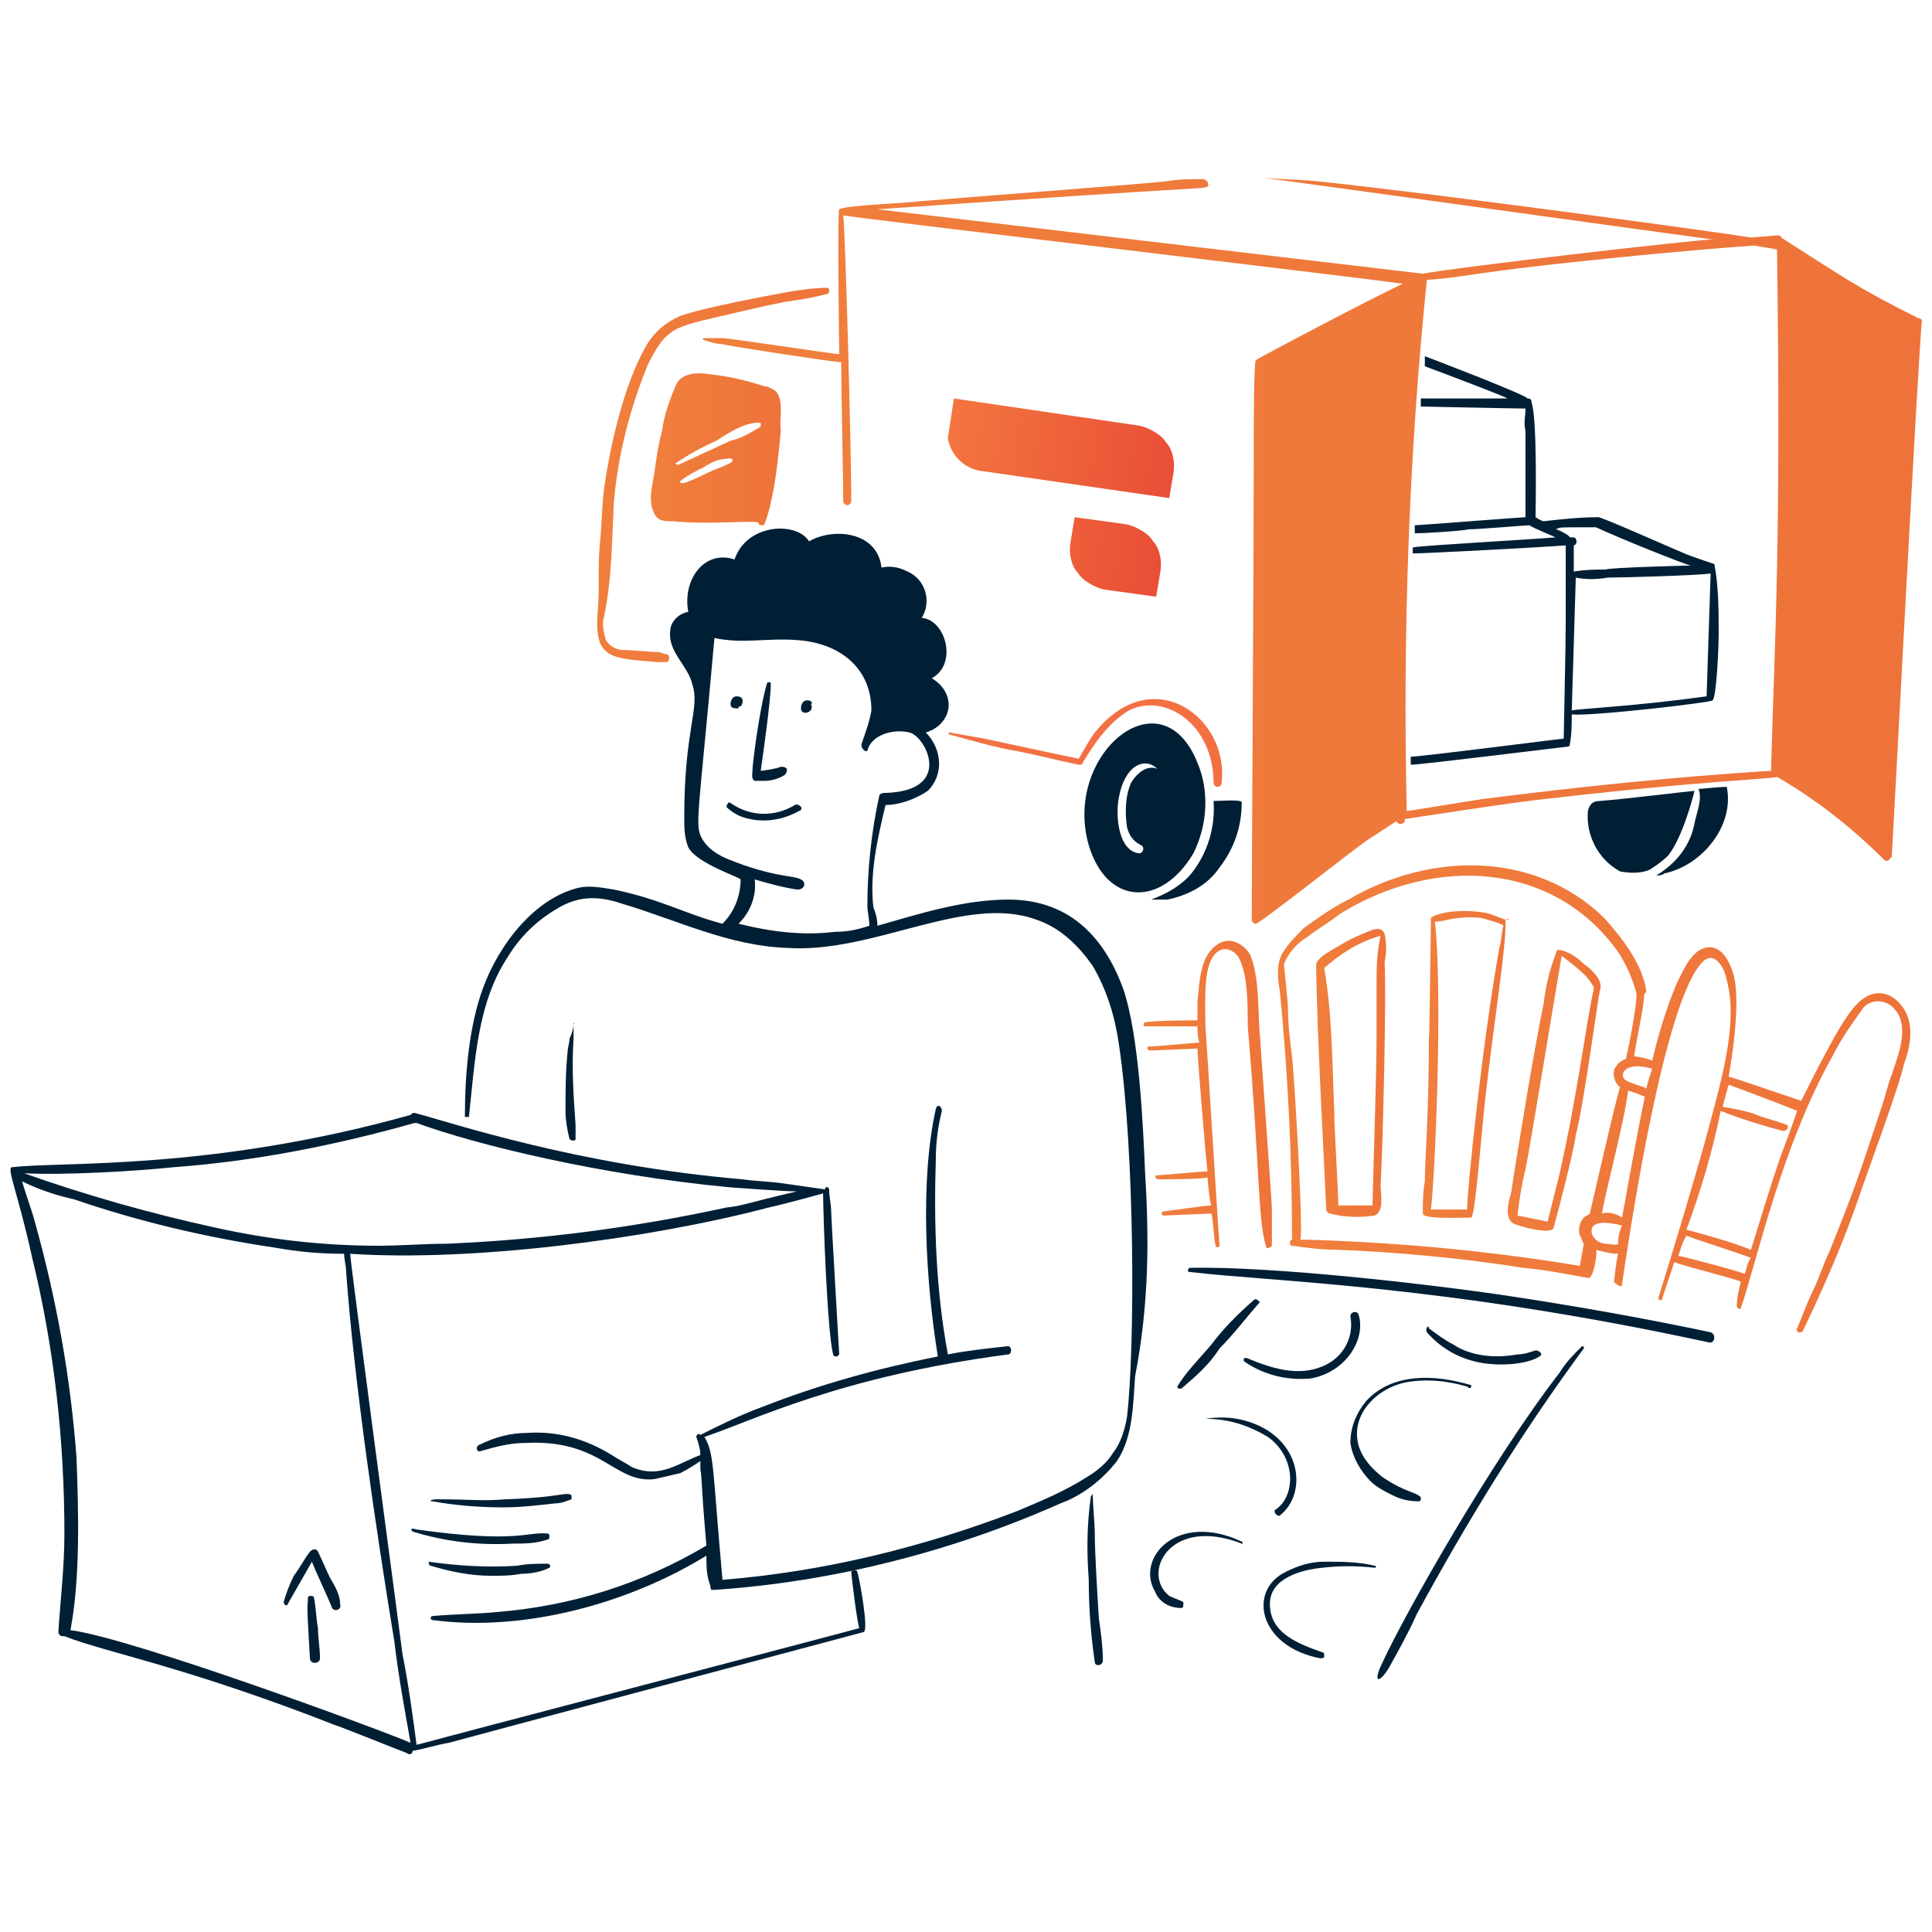 <?xml version="1.0" encoding="utf-8"?>
<!-- Generator: Adobe Illustrator 26.0.2, SVG Export Plug-In . SVG Version: 6.00 Build 0)  -->
<svg version="1.1" id="Warstwa_1" xmlns="http://www.w3.org/2000/svg" xmlns:xlink="http://www.w3.org/1999/xlink" x="0px" y="0px"
	 viewBox="0 0 192 192" style="enable-background:new 0 0 192 192;" xml:space="preserve">
<style type="text/css">
	.st0{fill:#001F35;}
	.st1{fill:#F37043;}
	.st2{fill:url(#SVGID_1_);}
	.st3{fill:url(#SVGID_00000023266008242561562770000014406466423641395639_);}
	.st4{fill:url(#SVGID_00000049900650098477335110000003545968558241691795_);}
	.st5{fill:url(#SVGID_00000176034210197923003970000002069345683986282380_);}
	.st6{fill:url(#SVGID_00000155841222438441218290000002874879815671016340_);}
	.st7{fill:url(#SVGID_00000147939875502722008220000000015723672520416164_);}
	.st8{fill:url(#SVGID_00000026855700368853588490000010935981281341719741_);}
	.st9{fill:url(#SVGID_00000091732345803396032760000000453431745206350478_);}
	.st10{fill:url(#SVGID_00000164491734165420279720000015861067216181800594_);}
</style>
<g transform="matrix(2,0,0,2,0,0)">
	<path class="st0" d="M21.5,74.6c1.1,0.2,2.3,0.3,3.5,0.3c0.9,0,1.7-0.1,2.6-0.2c0.3,0,0.5-0.1,0.8-0.2c0-0.1,0-0.1,0-0.2
		c-0.3-0.2-0.4,0.1-3.3,0.2c-1.2,0.1-1.5,0-3.4,0C21.4,74.5,21.3,74.6,21.5,74.6z"/>
	<path class="st0" d="M20.5,76.1c1.6,0.5,3.3,0.7,5,0.6c0.6,0,1.1,0,1.7-0.2c0.1,0,0.1-0.1,0.1-0.2s-0.1-0.1-0.1-0.1
		c-1-0.1-1.5,0.5-6.5-0.2C20.4,75.9,20.4,76,20.5,76.1z"/>
	<path class="st0" d="M21.4,77.8c1,0.3,2,0.5,3,0.5c0.5,0,1,0,1.5-0.1c0.5,0,1-0.1,1.4-0.3c0.1-0.1,0-0.2-0.1-0.2
		c-0.5,0-1,0-1.5,0.1c-1.5,0.1-3,0-4.4-0.2C21.3,77.6,21.3,77.8,21.4,77.8z"/>
	<path class="st0" d="M54.2,74.4c-0.2,1.4-0.2,2.8-0.1,4.1c0,1.4,0.1,2.7,0.3,4.1c0,0.2,0.4,0.2,0.4-0.1c0-0.7-0.1-1.4-0.2-2.1
		c-0.1-1.6-0.2-3.4-0.2-4.1s-0.1-1.4-0.1-2.1C54.3,74.3,54.2,74.3,54.2,74.4z"/>
	<path class="st0" d="M16.4,78.4c-0.2-0.4-0.4-0.9-0.6-1.3c-0.1-0.2-0.3-0.1-0.4,0c-0.3,0.4-0.5,0.8-0.8,1.2
		c-0.2,0.4-0.4,0.9-0.5,1.3c0,0.2,0.2,0.2,0.2,0.1c0.4-0.7,0.8-1.4,1.2-2.1c0.1,0.3,0.9,2,1,2.3c0.1,0.2,0.5,0.1,0.4-0.2
		C16.9,79.3,16.7,78.9,16.4,78.4z"/>
	<path class="st0" d="M15.6,79.4c0-0.1-0.1-0.1-0.2-0.1c-0.1,0-0.1,0.1-0.1,0.1c0,0.6-0.1-0.3,0.1,3c0,0.3,0.5,0.3,0.5,0
		c0-0.5-0.1-1-0.1-1.5C15.7,80.4,15.7,79.8,15.6,79.4z"/>
	<path class="st0" d="M42.6,78.1c0-0.1-0.3-0.1-0.3,0c0,0.2,0.3,2.6,0.4,2.8c-0.3,0.1-21.3,5.6-22,5.8c-0.2-1.5-0.4-3-0.7-4.5
		c-0.2-1.6-2.6-19.5-2.6-19.9c6,0.4,14.7-0.7,20.8-2.3c0.9-0.2,2.7-0.7,2.7-0.7c0,1,0.2,6.9,0.5,8c0,0.1,0.1,0.1,0.2,0.1l0.1-0.1
		c0-0.1-0.4-6.8-0.4-7.1c0-0.4-0.1-0.7-0.1-1.1c0-0.1-0.2-0.2-0.2,0c-0.7-0.1-1.4-0.2-2.1-0.3c-0.7-0.1-1.3-0.1-2-0.2
		c-8.2-0.7-14.4-2.8-16.3-3.3c-0.1,0-0.1,0-0.2,0.1C10.4,58.2,3,57.7,0.6,58c-0.3,0,0.3,1.3,1,4.5c1.1,4.5,1.6,9.1,1.6,13.7
		c0,1.7-0.2,3.3-0.3,4.9c0,0.1,0.1,0.2,0.2,0.2h0.1c2,0.8,6,1.5,13.4,4.4c0.6,0.2,3.3,1.3,3.6,1.4c0.1,0.1,0.3,0.1,0.3-0.1
		c0.6-0.1,1.2-0.3,1.8-0.4c0.7-0.2,20.6-5.5,20.6-5.5C43.2,81.1,42.7,78.4,42.6,78.1z M8.6,58c4.1-0.3,8.1-1.1,12-2.2c0,0,0,0,0.1,0
		c3,1.1,9.2,2.6,15.6,3.2c0.1,0,2.6,0.2,3.3,0.2C37,59.8,37,59.9,36.1,60c-4.6,1-9.2,1.6-13.9,1.8c-1.1,0-2.3,0.1-3.4,0.1
		c-2.7,0-5.4-0.3-8.1-0.9c-3.2-0.7-6.4-1.6-9.5-2.7C3.2,58.4,6.7,58.2,8.6,58z M3.5,81c0.5-2.6,0.4-6,0.3-8.6c-0.3-4-1-7.9-2.1-11.8
		c-0.1-0.4-0.5-1.5-0.6-1.9c0.8,0.4,1.7,0.7,2.6,0.9c3.2,1.1,6.6,1.9,10,2.4c1.1,0.2,2.2,0.3,3.4,0.3c0,0.3,0.1,0.6,0.1,0.9
		c0.4,5.5,1.5,12.9,2.4,18.4c0.2,1.7,0.5,3.3,0.8,5C19.3,86.1,6.6,81.4,3.5,81L3.5,81z"/>
	<path class="st0" d="M28.5,50.9c0,0.2-0.1,0.5-0.2,0.7c0,0.2-0.1,0.5-0.1,0.7c-0.1,1-0.1,1.9-0.1,2.9c0,0.5,0.1,1,0.2,1.4
		c0.1,0.1,0.3,0.1,0.3,0c0-0.2,0-0.5,0-0.7c-0.1-1.4-0.2-2.8-0.1-4.3C28.5,51.4,28.5,51.1,28.5,50.9C28.6,50.8,28.5,50.8,28.5,50.9z
		"/>
	<path class="st0" d="M59.1,63.2c4.1,0.5,12.4,0.6,25.8,3.5c0.3,0.1,0.4-0.4,0.1-0.5c-3.3-0.7-6.7-1.3-10-1.8
		c-4-0.6-11.9-1.5-15.9-1.4C59,63.1,59,63.2,59.1,63.2z"/>
	<path class="st0" d="M62.3,64.6c-0.8,0.7-1.5,1.4-2.1,2.2c-0.5,0.6-1.3,1.4-1.7,2.1c0,0,0,0.1,0.1,0.1c0,0,0,0,0.1,0
		c0.7-0.6,1.4-1.2,1.9-2c0.7-0.7,1.3-1.5,2-2.3C62.5,64.6,62.4,64.5,62.3,64.6z"/>
	<path class="st0" d="M78.6,66.9c-0.4,0.4-0.8,0.8-1.1,1.3c-3.4,4.4-7.7,12-8.8,14.4c-0.5,1-0.2,1.1,0.3,0.3c0.5-0.9,1-1.8,1.4-2.7
		c2.5-4.6,5.2-9,8.3-13.2v-0.1C78.7,66.9,78.7,66.9,78.6,66.9C78.7,66.9,78.6,66.9,78.6,66.9z"/>
	<path class="st0" d="M61.9,67.7c0.9,0.6,2,0.9,3.2,0.8c1.8-0.3,2.8-2,2.4-3.2c-0.1-0.2-0.4-0.1-0.4,0.1c0.2,1.1-0.4,2.1-1.4,2.5
		c-1.2,0.5-2.5,0.1-3.7-0.4C61.8,67.4,61.7,67.6,61.9,67.7z"/>
	<path class="st0" d="M73,68.8c-1.7-0.5-3.8-0.6-5.1,0.8c-0.5,0.6-0.8,1.3-0.8,2.1c0.1,0.7,0.5,1.4,1,1.9c0.3,0.3,0.7,0.5,1.1,0.7
		s0.8,0.3,1.3,0.3c0.1,0,0.1-0.1,0.1-0.1s0,0,0-0.1c-0.3-0.3-0.7-0.2-1.9-1c-0.5-0.4-1-0.9-1.2-1.6c-0.4-1.5,0.9-2.8,2.3-3.1
		c1-0.2,2.1-0.1,3.1,0.2C73.1,69.1,73.2,68.8,73,68.8z"/>
	<path class="st0" d="M59.9,70.5c1.1,0,2.1,0.3,3.1,0.9c1.4,1,1.4,2.9,0.4,3.6c-0.2,0.1,0.1,0.4,0.2,0.3c1.4-1.1,1.1-3.9-1.7-4.7
		C61.2,70.4,60.5,70.4,59.9,70.5C59.8,70.4,59.8,70.4,59.9,70.5z"/>
	<path class="st0" d="M61.7,76.6c-3.2-1.5-5.3,0.8-4.3,2.5c0.2,0.5,0.7,0.8,1.3,0.8c0.1,0,0.1-0.1,0.1-0.2c0,0,0,0,0-0.1
		c-0.2-0.1-0.5-0.2-0.7-0.3c-1.4-1.1,0-4,3.6-2.6C61.7,76.8,61.8,76.6,61.7,76.6z"/>
	<path class="st0" d="M68.3,77.8c-0.8-0.2-1.7-0.2-2.5-0.2c-0.7,0-1.3,0.2-1.9,0.5c-1.9,0.9-1.4,3.7,1.7,4.3c0.1,0,0.2,0,0.2-0.1
		s0-0.2-0.1-0.2c-1.1-0.4-2.6-0.9-2.6-2.4c0-1.3,1.6-1.7,2.6-1.8c0.9-0.1,1.7-0.1,2.6,0C68.4,77.9,68.4,77.8,68.3,77.8z"/>
	<path class="st0" d="M70.9,66.2c0.7,0.8,1.6,1.3,2.6,1.5s2.4,0.1,3-0.3c0.2-0.1,0-0.3-0.2-0.3c-0.3,0.1-0.6,0.2-0.9,0.2
		c-1.1,0.2-2.3,0.1-3.2-0.5c-0.4-0.2-0.8-0.5-1.2-0.8C71,65.8,70.8,66,70.9,66.2z"/>
	<path class="st0" d="M74.9,19.8c-0.2,0-4.3,0-4.3,0c0,0.1,0,0.2,0,0.4c0.1,0,4.7,0.1,5.2,0.1c0,0.4-0.1,0.7,0,1.1
		c0,0.5,0,3.8,0,4.3c-0.2,0-5.3,0.4-5.5,0.4c0,0.1,0,0.2,0,0.4c0.4,0,2.2-0.1,2.7-0.2c0.5,0,2.8-0.2,3-0.2c0.1,0.1,1.3,0.6,1.3,0.6
		c-1.1,0.1-6.6,0.4-7.1,0.5v0.3c0.6,0,6.3-0.3,7.6-0.4c0,0.3,0,3.2,0,3.8c0,1.3-0.1,5.5-0.1,5.8c-0.1,0-7.1,0.9-7.6,0.9V38
		c0.5,0,7.7-0.9,7.8-0.9C78,37.1,78,37,78,37c0.1-0.5,0.1-1,0.1-1.5c1,0.1,7-0.6,7-0.7c0.2-0.2,0.3-2.7,0.3-3.3c0-1.1,0-2.3-0.2-3.4
		c0-0.1-0.1-0.1-0.1-0.1l0,0c0,0-1.2-0.4-1.4-0.5c-0.5-0.2-4.3-1.9-4.3-1.8c-0.9,0-1.8,0.1-2.7,0.2c-0.1,0-0.4-0.2-0.4-0.2
		c0-0.2,0.1-4.9-0.2-5.7c0-0.1,0-0.2-0.2-0.2c-0.1-0.2-5.1-2.1-5.1-2.1c0,0.2,0,0.3,0,0.5C71.6,18.5,74.8,19.7,74.9,19.8z
		 M78.1,35.3l0.2-6.6c0.5,0.1,1,0.1,1.6,0c0.7,0,4.3-0.1,5.1-0.2c0,0-0.2,6-0.2,6.1C81.2,35.1,78.6,35.2,78.1,35.3z M79.3,26.2
		c1.3,0.6,4.3,1.8,4.7,1.9c0,0-4.1,0.1-4.2,0.2c-0.5,0-1,0-1.6,0.1c0-0.6,0-0.9,0-1.3c0.1,0,0.2-0.2,0.1-0.3c0-0.1-0.1-0.1-0.2-0.1
		H78c0-0.1-0.6-0.4-0.7-0.4C77.6,26.2,77.2,26.2,79.3,26.2L79.3,26.2z"/>
	<path class="st1" d="M54.4,36.4c-0.3,0.4-0.5,0.8-0.8,1.3c-1-0.2-4.2-0.9-4.7-1l-1.7-0.3c-0.1,0-0.1,0.1,0,0.1
		c1.1,0.3,2.1,0.6,3.2,0.8c1.1,0.2,2.2,0.5,3.2,0.7c0.1,0,0.2,0,0.2-0.1c0.6-1,1.3-2,2.3-2.6c1.8-0.9,4.2,0.7,4.2,3.6
		c0,0.1,0.1,0.2,0.2,0.2c0.1,0,0.2-0.1,0.2-0.2C61.1,35.7,57.3,32.8,54.4,36.4z"/>
	
		<linearGradient id="SVGID_1_" gradientUnits="userSpaceOnUse" x1="28.427" y1="68.809" x2="41.303" y2="68.809" gradientTransform="matrix(2 0 0 -2 0 192)">
		<stop  offset="0" style="stop-color:#F07F3C"/>
		<stop  offset="1" style="stop-color:#E94F35"/>
	</linearGradient>
	<path class="st2" d="M62.6,51.4c-0.1-1,0-2.9-0.5-4c-0.4-0.6-1.1-0.9-1.7-0.4c-0.8,0.6-0.8,1.9-0.9,2.8c0,0.3,0,0.6,0,0.9
		c0,0-2.2,0-2.6,0.1c-0.1,0-0.1,0.2,0,0.2c0.4,0,2.4,0,2.6,0c0,0.2,0,0.5,0.1,0.8c0,0-2.2,0.2-2.5,0.2C57,52,57,52.1,57,52.1
		l0.1,0.1c0.2,0,2.4-0.1,2.4-0.1c0,0.4,0.4,5.3,0.5,6.1c-0.1,0-2.4,0.2-2.5,0.2s-0.1,0.1-0.1,0.1l0.1,0.1c0.1,0,2.4,0,2.5-0.1
		c0,0,0.1,1.3,0.2,1.4c-0.4,0-2.3,0.3-2.4,0.3s-0.1,0.2,0,0.2s2.4-0.1,2.4-0.1c0.1,0.5,0.1,1.1,0.2,1.6c0,0.1,0.2,0.1,0.2,0
		c-0.1-1.2-0.6-9.6-0.7-10.8c0-0.8-0.1-2.4,0.2-3.2c0.3-0.9,1-0.9,1.4-0.4C62,48.3,62,49.8,62,51c0.6,7,0.5,9.6,0.9,10.9
		c0,0.2,0.2,0.1,0.3,0c0-0.6,0-1.2,0-1.8C63.2,59.7,62.6,51.5,62.6,51.4z"/>
	
		<linearGradient id="SVGID_00000095313927614535917550000017563439297246545025_" gradientUnits="userSpaceOnUse" x1="31.728" y1="68.698" x2="94.684" y2="68.698" gradientTransform="matrix(2 0 0 -2 0 192)">
		<stop  offset="0" style="stop-color:#F07F3C"/>
		<stop  offset="1" style="stop-color:#E94F35"/>
	</linearGradient>
	<path style="fill:url(#SVGID_00000095313927614535917550000017563439297246545025_);" d="M94.7,50.3c-0.2-0.4-0.6-0.8-1-0.9
		c-1.1-0.3-1.8,0.9-2.3,1.7c-0.7,1.2-1.3,2.4-1.9,3.6c-0.3-0.1-3.2-1.1-3.6-1.2c0-0.1,0.7-3.7,0.2-5.2c-0.2-0.6-0.6-1.4-1.4-1.2
		c-0.7,0.2-1.1,1.2-1.4,1.8c-0.5,1.2-0.9,2.5-1.2,3.8c-0.3-0.1-0.6-0.2-0.9-0.2c0.1-0.8,0.5-2.5,0.5-3.1c0.1-0.1,0.1-0.1,0.1-0.2
		c-0.2-1.3-1.2-2.6-2.1-3.6c-3.4-3.3-8.6-3.3-12.7-0.9c-0.8,0.4-1.5,0.9-2.2,1.4c-0.4,0.4-0.8,0.8-1.1,1.3c-0.3,0.6-0.2,1.3-0.1,1.9
		c0.4,4.1,0.6,8.2,0.6,12.3l0,0c-0.1,0-0.1,0.1-0.1,0.2c0,0,0,0.1,0.1,0.1c0.7,0.1,1.5,0.2,2.2,0.2c2.8,0.1,6.2,0.4,9.3,0.9
		c1.1,0.1,2.1,0.3,3.2,0.5c0.3,0.1,0.5-1.4,0.4-1.4c0.4,0.1,0.7,0.2,1.1,0.2c-0.1,0.4-0.2,1.4-0.2,1.4s0.4,0.4,0.4,0.1
		c0.4-2.7,2.1-14.1,4-16c0.6-0.6,1.1,0.3,1.2,0.9c0.6,2.2-0.3,5.1-1.1,8.1c-0.6,2.1-1.3,4.5-2.3,7.7c0,0,0,0.1,0.1,0.1
		s0.1,0,0.1-0.1l0.6-1.8c0,0.1,3.3,0.9,3.3,1c-0.1,0.4-0.2,0.8-0.2,1.2c0,0.1,0.2,0.2,0.2,0.1c0.8-2.3,2-8,4.6-12.6
		c0.4-0.8,0.9-1.5,1.4-2.2c0.3-0.5,1-0.6,1.5-0.2l0.1,0.1c0.9,0.9,0.1,2.6-0.1,3.3c-0.2,0.5-0.3,1-0.5,1.6c-1.2,3.6-1.2,3.7-2.6,7.2
		c-0.3,0.6-0.5,1.3-0.8,1.9c-0.3,0.6-0.5,1.2-0.8,1.9c-0.1,0.2,0.2,0.3,0.3,0.1c1.1-2.3,2.1-4.6,2.9-7c0.2-0.6,1.9-5.2,2.1-6.2
		C94.9,52.1,95.1,51.1,94.7,50.3z M67.4,61.7c0,0-2.1-0.1-2.5-0.1h-0.3c0.2,0-0.3-8.4-0.4-9.1c-0.1-0.8-0.2-1.6-0.2-2.4
		c0-0.3-0.2-2.1-0.2-2.2c0.2-0.5,0.6-1,1.1-1.3c0.5-0.4,1.2-0.8,1.7-1.2c4.7-2.9,10.6-2.6,13.8,1.9c0.4,0.6,0.7,1.3,0.9,2
		c0.1,0.3-0.3,2.4-0.5,3.3c-0.2,0.1-0.4,0.2-0.5,0.4c-0.2,0.2-0.1,0.6,0,0.8c0.1,0.1,0.1,0.2,0.2,0.2c-0.3,1-1.5,6.3-1.5,6.3
		c-0.1,0.1-0.2,0.1-0.3,0.2c-0.2,0.2-0.3,0.6-0.2,0.9c0.1,0.1,0.1,0.3,0.2,0.4l-0.2,1.1C74.9,62.3,71.2,61.9,67.4,61.7z M80.4,61.8
		c0,0.1-0.6,0-0.6,0c-0.3,0-0.6-0.2-0.7-0.5c-0.2-0.9,1.5-0.4,1.5-0.4C80.5,61.1,80.4,61.4,80.4,61.8z M80.6,60.5
		c-0.3-0.2-0.7-0.3-1-0.2c0.2-1.2,1.1-4.5,1.3-6.1c0.1,0,0.9,0.3,0.8,0.3C81.8,54.4,81.8,53.8,80.6,60.5L80.6,60.5z M81.8,54.1
		c0-0.1-1-0.3-1.1-0.5c-0.2-0.3,0.1-0.7,0.9-0.6c0.1,0,0.5,0.1,0.5,0.1C82,53.4,81.9,53.7,81.8,54.1L81.8,54.1z M86.7,63.3
		c-0.5-0.2-3.2-0.9-3.3-0.9c0.1-0.3,0.2-0.7,0.4-1c0.2,0.1,2.7,0.9,3.2,1.1C86.8,62.8,86.8,63,86.7,63.3L86.7,63.3z M88.5,57.4
		c-0.5,1.4-1.3,4.1-1.5,4.7c-1-0.4-2.1-0.7-3.2-1c0.7-1.9,1.3-3.9,1.7-5.9c1,0.4,2,0.7,3.1,1c0.2,0,0.3-0.2,0.2-0.3
		c-0.5-0.2-1-0.3-1.5-0.5s-1.1-0.3-1.7-0.4c0.1-0.4,0.2-0.8,0.3-1.1c0.3,0.1,3.2,1.2,3.4,1.3C89.1,55.8,88.8,56.6,88.5,57.4
		L88.5,57.4z"/>
	
		<linearGradient id="SVGID_00000077311311571419861880000005245991505318054584_" gradientUnits="userSpaceOnUse" x1="32.723" y1="69.343" x2="39.57" y2="69.343" gradientTransform="matrix(2 0 0 -2 0 192)">
		<stop  offset="0" style="stop-color:#F07F3C"/>
		<stop  offset="1" style="stop-color:#E94F35"/>
	</linearGradient>
	<path style="fill:url(#SVGID_00000077311311571419861880000005245991505318054584_);" d="M68.8,46.4c-0.1-0.2-0.2-0.3-0.6-0.2
		c-0.5,0.2-1,0.4-1.5,0.7c-0.3,0.2-1.2,0.6-1.3,1c0,2.8,0.5,11.9,0.5,12.2c0,0.1,0.1,0.2,0.2,0.2l0,0c0.7,0.2,1.5,0.2,2.2,0.1
		c0.5-0.2,0.3-1.1,0.3-1.5c0.1-1.5,0.3-9.5,0.2-11.1C68.9,47.3,68.9,46.9,68.8,46.4z M68.4,48.9v2.7c0,1.8-0.2,7.8-0.2,8.3
		c-0.6,0-1.2,0-1.7,0c0-0.7-0.2-3.8-0.2-4.6c-0.1-2.4-0.1-4.9-0.5-7.2c0.8-0.7,1.7-1.3,2.8-1.6C68.4,47.4,68.4,48.2,68.4,48.9z"/>
	
		<linearGradient id="SVGID_00000178170574136489361530000006256129356210393766_" gradientUnits="userSpaceOnUse" x1="35.383" y1="69.554" x2="43.98" y2="69.554" gradientTransform="matrix(2 0 0 -2 0 192)">
		<stop  offset="0" style="stop-color:#F07F3C"/>
		<stop  offset="1" style="stop-color:#E94F35"/>
	</linearGradient>
	<path style="fill:url(#SVGID_00000178170574136489361530000006256129356210393766_);" d="M74.8,45.7L74,45.4
		c-0.8-0.2-2.3-0.2-2.9,0.2c0,0,0,0.1,0,0.2l0,0C71,54.2,71,50.6,71,51.5c0,3.9-0.2,6.1-0.2,7.2c-0.1,0.5-0.1,1.1-0.1,1.6
		c0,0.3,1.9,0.2,2.4,0.2c0.2,0,0.5-4.1,0.7-5.9C74.2,51,74.9,46.7,74.8,45.7C75.1,45.7,75,45.6,74.8,45.7
		C74.9,45.6,74.9,45.6,74.8,45.7z M74.5,47.1c-0.9,5.1-1.6,12.1-1.6,13c-0.1,0-1.7,0-1.8,0c0.2-1.5,0.6-10.7,0.2-14.3
		c0.5,0,1-0.3,2.2-0.2c0.1,0,1.2,0.3,1.2,0.4C74.6,46.4,74.6,46.8,74.5,47.1L74.5,47.1z"/>
	
		<linearGradient id="SVGID_00000165956529287914130710000016799164461495892927_" gradientUnits="userSpaceOnUse" x1="37.489" y1="68.912" x2="46.574" y2="68.912" gradientTransform="matrix(2 0 0 -2 0 192)">
		<stop  offset="0" style="stop-color:#F07F3C"/>
		<stop  offset="1" style="stop-color:#E94F35"/>
	</linearGradient>
	<path style="fill:url(#SVGID_00000165956529287914130710000016799164461495892927_);" d="M79.5,49.2L79.5,49.2
		c0.2-0.5-0.5-1.1-0.8-1.3c-0.3-0.3-0.7-0.6-1.2-0.7c-0.2,0-0.1,0-0.2,0.2c-0.3,0.8-0.5,1.6-0.6,2.5c-0.4,1.8-1.4,7.9-1.6,9.3
		c-0.1,0.4-0.4,1.3,0.1,1.6c0.2,0.1,1.9,0.6,2,0.2c0.3-1.1,1-3.8,1.1-4.6C78.7,54.9,79.4,49.6,79.5,49.2z M77.5,58.3
		c-0.1,0.4-0.5,2-0.6,2.4c-0.5-0.1-1-0.2-1.5-0.3c0.1-0.8,0.2-1.5,0.4-2.3c0.2-0.9,1.7-10.1,1.8-10.6c0.4,0.3,0.8,0.6,1.2,1
		c0.1,0.1,0.4,0.5,0.4,0.6C78.8,50.9,78.4,54.3,77.5,58.3L77.5,58.3z"/>
	
		<linearGradient id="SVGID_00000067957945799484997810000013325044658559144631_" gradientUnits="userSpaceOnUse" x1="16.126" y1="84.837" x2="29.191" y2="84.837" gradientTransform="matrix(2 0 0 -2 0 192)">
		<stop  offset="0" style="stop-color:#F07F3C"/>
		<stop  offset="1" style="stop-color:#E94F35"/>
	</linearGradient>
	<path style="fill:url(#SVGID_00000067957945799484997810000013325044658559144631_);" d="M38.5,19.4c-0.2-0.1-0.3-0.2-0.5-0.2
		c-0.9-0.3-1.8-0.5-2.7-0.6c-0.6-0.1-1.4-0.1-1.7,0.5c-0.3,0.7-0.6,1.5-0.7,2.3c-0.2,0.7-0.3,1.5-0.4,2.2c-0.1,0.6-0.3,1.3,0,1.9
		c0.2,0.4,0.5,0.4,0.9,0.4c2.1,0.2,4.3-0.1,4.3,0.1c0,0.1,0.1,0.1,0.2,0.1c0,0,0.1,0,0.1-0.1c0.2-0.5,0.3-1,0.4-1.5
		c0.2-1,0.3-2.1,0.4-3.1C38.7,20.9,39,19.8,38.5,19.4z M37.7,21c0.1,0,0.1,0,0.1,0.1v0.1c-0.5,0.3-1,0.6-1.5,0.7l-2.6,1.2
		c-0.1,0-0.2-0.1-0.1-0.1c0.6-0.4,1.3-0.8,2-1.1C36.2,21.5,37,21,37.7,21L37.7,21z M36.3,23c-0.2,0.1-0.4,0.2-0.7,0.3
		c-0.5,0.2-1,0.5-1.6,0.7c-0.1,0-0.1,0-0.2,0v-0.1c0.4-0.3,0.8-0.5,1.2-0.7c0.3-0.2,0.7-0.4,1.1-0.4C36.4,22.7,36.5,22.9,36.3,23
		L36.3,23z"/>
	
		<linearGradient id="SVGID_00000150782860901014478980000002055634131000663720_" gradientUnits="userSpaceOnUse" x1="17.462" y1="82.325" x2="138.447" y2="82.325" gradientTransform="matrix(2 0 0 -2 0 192)">
		<stop  offset="0" style="stop-color:#F07F3C"/>
		<stop  offset="1" style="stop-color:#E94F35"/>
	</linearGradient>
	<path style="fill:url(#SVGID_00000150782860901014478980000002055634131000663720_);" d="M95.3,15.8c-3-1.5-3.5-1.9-6.8-4
		c0-0.1-0.1-0.1-0.2-0.1L87,11.8C85.1,11.5,72,9.7,65.4,9c-1.1-0.1-2.3-0.1-2.9-0.2l0,0l0,0c0.9,0.1,21.8,3,22.6,3.1
		c-0.8,0-12.9,1.4-14.4,1.7l-27.1-3.2c17.4-1.2,15.9-1,16.3-1.1c0.2,0,0.2-0.3-0.1-0.4c-0.6,0-1.2,0-1.8,0.1s-10,0.8-12.3,1
		c-0.7,0.1-3.7,0.2-4,0.4c-0.1,0.1,0,7.1,0,7.2c-0.2,0-5.5-0.8-5.8-0.8s-0.6,0-0.9,0c-0.1,0-0.1,0.1,0,0.1c0.3,0.1,0.6,0.2,0.9,0.2
		c0.3,0.1,5.6,0.9,5.9,0.9c0,1.3,0.1,5.8,0.1,6.9c0,0.1,0.1,0.2,0.2,0.2s0.2-0.1,0.2-0.2c0-2.6-0.3-13.5-0.4-14.2
		c0.3,0.1,25.8,3.1,27.8,3.4c-1.7,0.8-7.2,3.7-7.3,3.8c-0.1,0.1-0.1,3.4-0.1,4.6c0,5-0.1,20.4-0.1,23.2c0,0.1,0.1,0.2,0.2,0.2
		c0.2,0,4.6-3.5,5.6-4.2c0.5-0.3,0.9-0.6,1.4-0.9c0,0.1,0.2,0.2,0.3,0.1c0.1,0,0.1-0.1,0.1-0.2c0,0,5.8-0.9,7-1
		c7.7-0.9,11.4-1,11.5-1.1c1.9,1.1,3.7,2.5,5.3,4.1c0.1,0.1,0.2,0.1,0.3,0c0,0,0-0.1,0.1-0.1c0.2-3.5,1.3-24.6,1.5-26.7
		C95.5,15.9,95.4,15.8,95.3,15.8z M73.7,39.7c-0.7,0.1-3.7,0.6-3.8,0.6c-0.2-8.8,0.1-17.6,1-26.4c0.7,0,2.5-0.3,3.3-0.4
		c2.8-0.4,9.9-1.1,13-1.3c0.4,0.1,0.7,0.1,1.1,0.2C88.5,27,88.2,31.3,88,38.3C83.2,38.6,78.4,39.1,73.7,39.7L73.7,39.7z"/>
	
		<linearGradient id="SVGID_00000039120341003223786150000013464828404438244992_" gradientUnits="userSpaceOnUse" x1="14.898" y1="84.2" x2="37.856" y2="84.2" gradientTransform="matrix(2 0 0 -2 0 192)">
		<stop  offset="0" style="stop-color:#F07F3C"/>
		<stop  offset="1" style="stop-color:#E94F35"/>
	</linearGradient>
	<path style="fill:url(#SVGID_00000039120341003223786150000013464828404438244992_);" d="M30.5,25c0.2-2.4,0.8-4.7,1.7-6.9
		c0.8-1.6,1.2-1.8,2.8-2.2c2.2-0.5,2.5-0.6,4-0.9c0.7-0.1,1.4-0.2,2.1-0.4c0.1,0,0.1-0.1,0.1-0.2c0-0.1-0.1-0.1-0.1-0.1
		c-0.6,0-1.3,0.1-1.9,0.2c-1.1,0.2-4.3,0.8-5.4,1.2c-0.7,0.3-1.3,0.8-1.7,1.5c-1.1,1.9-1.8,5-2.1,7.2c-0.1,0.9-0.1,1.8-0.2,2.7
		c-0.1,1.1,0,2.2-0.1,3.3c-0.2,2.4,0.7,2.3,3,2.5c0.1,0,0.3,0,0.4,0c0.2,0,0.2-0.4,0-0.4c-0.1,0-0.3-0.1-0.4-0.1
		c-0.3,0-1.3-0.1-1.7-0.1c-0.4,0-0.7-0.2-0.9-0.5C30,31.4,29.9,31,30,30.7C30.4,28.9,30.4,27,30.5,25z"/>
	<path class="st0" d="M82,43.2c0.3-0.2,0.6-0.4,0.9-0.7c0.7-0.9,1.2-2.8,1.3-3.2c-0.2,0-3.4,0.4-4.7,0.5c-0.3,0-0.5,0.1-0.6,0.5
		c-0.1,1.2,0.5,2.4,1.6,3C81,43.4,81.6,43.4,82,43.2z"/>
	<path class="st0" d="M85.8,39.1c-0.4,0-1.2,0.1-1.4,0.1c0.2,0.5-0.1,1.2-0.2,1.7c-0.2,1.1-0.9,2-1.9,2.6c0.1,0,0.3,0,0.4-0.1
		C84.6,43,86.2,41,85.8,39.1z"/>
	<path class="st0" d="M59.3,42.4c0.7-1.4,0.8-3.1,0.2-4.5c-1.8-4.5-6.7-0.4-5.4,4.1C55,45,57.7,45.1,59.3,42.4z M57.5,38.2
		c-0.5-0.2-1,0.2-1.3,0.7c-0.3,0.7-0.3,1.5-0.2,2.2c0.1,0.4,0.3,0.7,0.7,0.9c0.2,0.1,0.1,0.4-0.1,0.4c-1-0.1-1.2-1.8-1-2.8
		C55.9,38,56.9,37.6,57.5,38.2C57.6,38.2,57.5,38.2,57.5,38.2L57.5,38.2z"/>
	<path class="st0" d="M60.3,39.8c0.1,1.3-0.3,2.6-1.1,3.6c-0.5,0.6-1.2,1-2,1.3c0.3,0,0.5,0,0.8,0c1-0.2,2-0.7,2.6-1.6
		c0.7-0.9,1.1-2,1.1-3.2C61.8,39.7,60.7,39.8,60.3,39.8z"/>
	<path class="st0" d="M37.5,38.8c0.1,0,0.3,0,0.5,0c0.3,0,0.7-0.1,1-0.3c0.1-0.1,0.1-0.2,0.1-0.3c-0.1-0.1-0.2-0.1-0.3-0.1
		c-0.2,0.1-0.9,0.2-1,0.2c0.1-0.7,0.5-3.5,0.5-4.3c0-0.1,0-0.1-0.1-0.1c0,0-0.1,0-0.1,0.1c-0.3,1-0.6,3.1-0.7,4.1
		C37.4,38.4,37.3,38.7,37.5,38.8z"/>
	<path class="st0" d="M40.1,34.8c-0.2,0-0.3,0.2-0.3,0.4c0,0.4,0.7,0.2,0.5-0.2C40.4,34.9,40.3,34.8,40.1,34.8z"/>
	<path class="st0" d="M36.8,35.1c0.1-0.1,0.1-0.2,0.1-0.3s-0.1-0.2-0.3-0.2s-0.3,0.2-0.3,0.4s0.2,0.2,0.4,0.2
		C36.7,35.1,36.7,35.1,36.8,35.1z"/>
	<path class="st0" d="M39.5,40c-1,0.6-2.2,0.6-3.2-0.1c-0.1-0.1-0.2,0.1-0.2,0.2c0.2,0.2,0.5,0.4,0.8,0.5c0.9,0.3,1.9,0.2,2.8-0.3
		C40,40.2,39.7,39.9,39.5,40z"/>
	<path class="st0" d="M56.9,58.3c-0.1-2.4-0.3-6.9-1.1-9.2c-1-2.7-2.8-4.4-5.7-4.4c-2.2,0-4.4,0.7-6.5,1.3c0-0.3-0.1-0.7-0.2-0.9
		c-0.2-1.7,0.2-3.4,0.6-5.1c0.7,0,1.5-0.3,2.1-0.7c0.8-0.8,0.7-2,0-2.8L46,36.4c1.3-0.4,1.6-1.9,0.3-2.7c1.3-0.7,0.7-2.9-0.5-3
		c0.5-0.8,0.2-1.9-0.7-2.3c-0.4-0.2-0.8-0.3-1.3-0.2c-0.2-1.8-2.4-2-3.6-1.3c-0.6-1-3.1-0.9-3.7,0.9c-1.5-0.5-2.6,1-2.3,2.6
		c-0.5,0.1-0.9,0.5-0.9,1c-0.1,1,0.9,1.7,1.1,2.6c0.4,1.2-0.4,2.2-0.4,6.6c0,0.5,0,1,0.2,1.5c0.4,0.8,2.6,1.5,2.6,1.6
		c0,0.8-0.3,1.6-0.9,2.2c-1.9-0.5-3-1.2-5.4-1.7c-0.6-0.1-1.2-0.2-1.7-0.1c-2.2,0.5-4,2.8-4.8,5c-0.7,1.9-0.9,4.3-0.9,6.4
		c0,0,0.1,0,0.2,0c0.3-2.7,0.4-5.6,1.9-7.9c0.6-1,1.4-1.8,2.4-2.4c1.1-0.7,2.1-0.7,3.3-0.3c2.7,0.8,5.3,2.1,8.2,2.2
		c4.3,0.3,8.9-2.7,12.4-1.4c1.2,0.4,2.1,1.3,2.8,2.3c0.7,1.2,1.1,2.5,1.3,3.9c0.8,5.4,0.8,15.1,0.4,18.5c-0.1,0.6-0.3,1.3-0.7,1.8
		c-0.3,0.5-0.8,0.9-1.3,1.2c-1.1,0.7-2.3,1.2-3.5,1.7c-4.7,1.8-9.6,3-14.6,3.4c-0.5-5.5-0.4-6.3-0.9-7.1c2.4-0.8,6.7-3,15.1-4.1
		c0.2,0,0.2-0.5-0.1-0.4c-0.9,0.1-1.9,0.2-2.9,0.4c-0.6-3.2-0.7-6.5-0.6-9.7c0-0.8,0.1-1.6,0.3-2.4c0-0.2-0.2-0.4-0.3-0.1
		c-0.8,3.6-0.5,8.6,0.1,12.3c-3,0.6-5.9,1.4-8.7,2.5c-1.1,0.4-2.1,0.9-3.1,1.4c-0.1-0.1-0.2,0-0.2,0.1c0.1,0.3,0.2,0.6,0.2,0.9
		c-1.1,0.4-2,1.2-3.4,0.6c-0.3-0.2-0.7-0.4-1-0.6c-1.3-0.8-2.7-1.2-4.2-1.1c-0.8,0-1.6,0.2-2.4,0.6c-0.2,0.1-0.1,0.4,0.1,0.3
		c0.7-0.2,1.4-0.4,2.2-0.4c3.8-0.2,4.4,2,6.4,1.8c0.4-0.1,0.9-0.2,1.3-0.3c0.4-0.2,0.7-0.4,1-0.6c0,0.1,0,0.3,0,0.4
		c0.1,0.6,0,0.3,0.3,3.8c-3.2,1.9-6.7,3-10.4,3.3c-1,0.1-2.1,0.1-3.2,0.2c0,0-0.1,0-0.1,0.1c0,0,0,0.1,0.1,0.1
		c4.5,0.6,9.7-0.8,13.6-3.2c0,0.5,0,1,0.2,1.5c0,0.1,0,0.2,0.1,0.2c0,0,0,0,0.1,0c5.9-0.4,11.8-1.9,17.2-4.3
		c1.1-0.4,2.1-1.2,2.8-2.1c0.8-1.2,0.8-2.8,0.9-4.2C57.1,64.8,57.1,61.5,56.9,58.3z M41.5,46.3c-1.6,0.2-3.2,0-4.8-0.4
		c0.6-0.6,0.9-1.4,0.8-2.2c0.7,0.2,1.4,0.4,2.1,0.5c0.1,0,0.2,0,0.3-0.1s0.1-0.3-0.1-0.4l0,0c-0.3-0.2-1.4-0.1-3.6-1
		c-0.5-0.2-1-0.5-1.3-1c-0.4-0.7-0.2-1,0.6-10c1.3,0.3,2.7,0,4,0.1c2.1,0.1,3.8,1.3,3.8,3.5c-0.1,0.6-0.3,1.1-0.5,1.7
		c0,0.2,0.2,0.4,0.3,0.3c0.2-0.8,1.3-1.1,2.1-0.9c0.8,0.2,2.2,2.9-1.2,3c-0.1,0-0.2,0-0.3,0.1c-0.4,1.8-0.6,3.7-0.6,5.5
		c0,0.3,0.1,0.7,0.1,1C42.6,46.2,42.1,46.3,41.5,46.3L41.5,46.3z"/>
</g>
<linearGradient id="SVGID_00000138564745794655358690000015502856118279742090_" gradientUnits="userSpaceOnUse" x1="93.613" y1="144.134" x2="115.733" y2="140.918" gradientTransform="matrix(1 0 0 -1 0 192)">
	<stop  offset="0" style="stop-color:#F3753F"/>
	<stop  offset="1" style="stop-color:#E94F36"/>
</linearGradient>
<path style="fill:url(#SVGID_00000138564745794655358690000015502856118279742090_);" d="M106.8,51.4l-0.4,2.4
	c-0.1,0.5-0.1,1.1,0,1.6c0.1,0.5,0.3,1.1,0.7,1.5c0.3,0.5,0.7,0.8,1.2,1.1c0.5,0.3,1,0.5,1.5,0.6l5.1,0.7l0.4-2.4
	c0.1-0.5,0.1-1.1,0-1.6c-0.1-0.5-0.3-1.1-0.7-1.5c-0.3-0.5-0.7-0.8-1.2-1.1c-0.5-0.3-1-0.5-1.5-0.6L106.8,51.4z M94.8,39.6l-0.6,3.9
	c0.1,0.8,0.5,1.6,1.1,2.2c0.6,0.6,1.4,1,2.2,1.1l18.7,2.7l0.4-2.4c0.1-0.5,0.1-1.1,0-1.6c-0.1-0.5-0.3-1.1-0.7-1.5
	c-0.3-0.5-0.7-0.8-1.2-1.1c-0.5-0.3-1-0.5-1.5-0.6L94.8,39.6z"/>
</svg>

